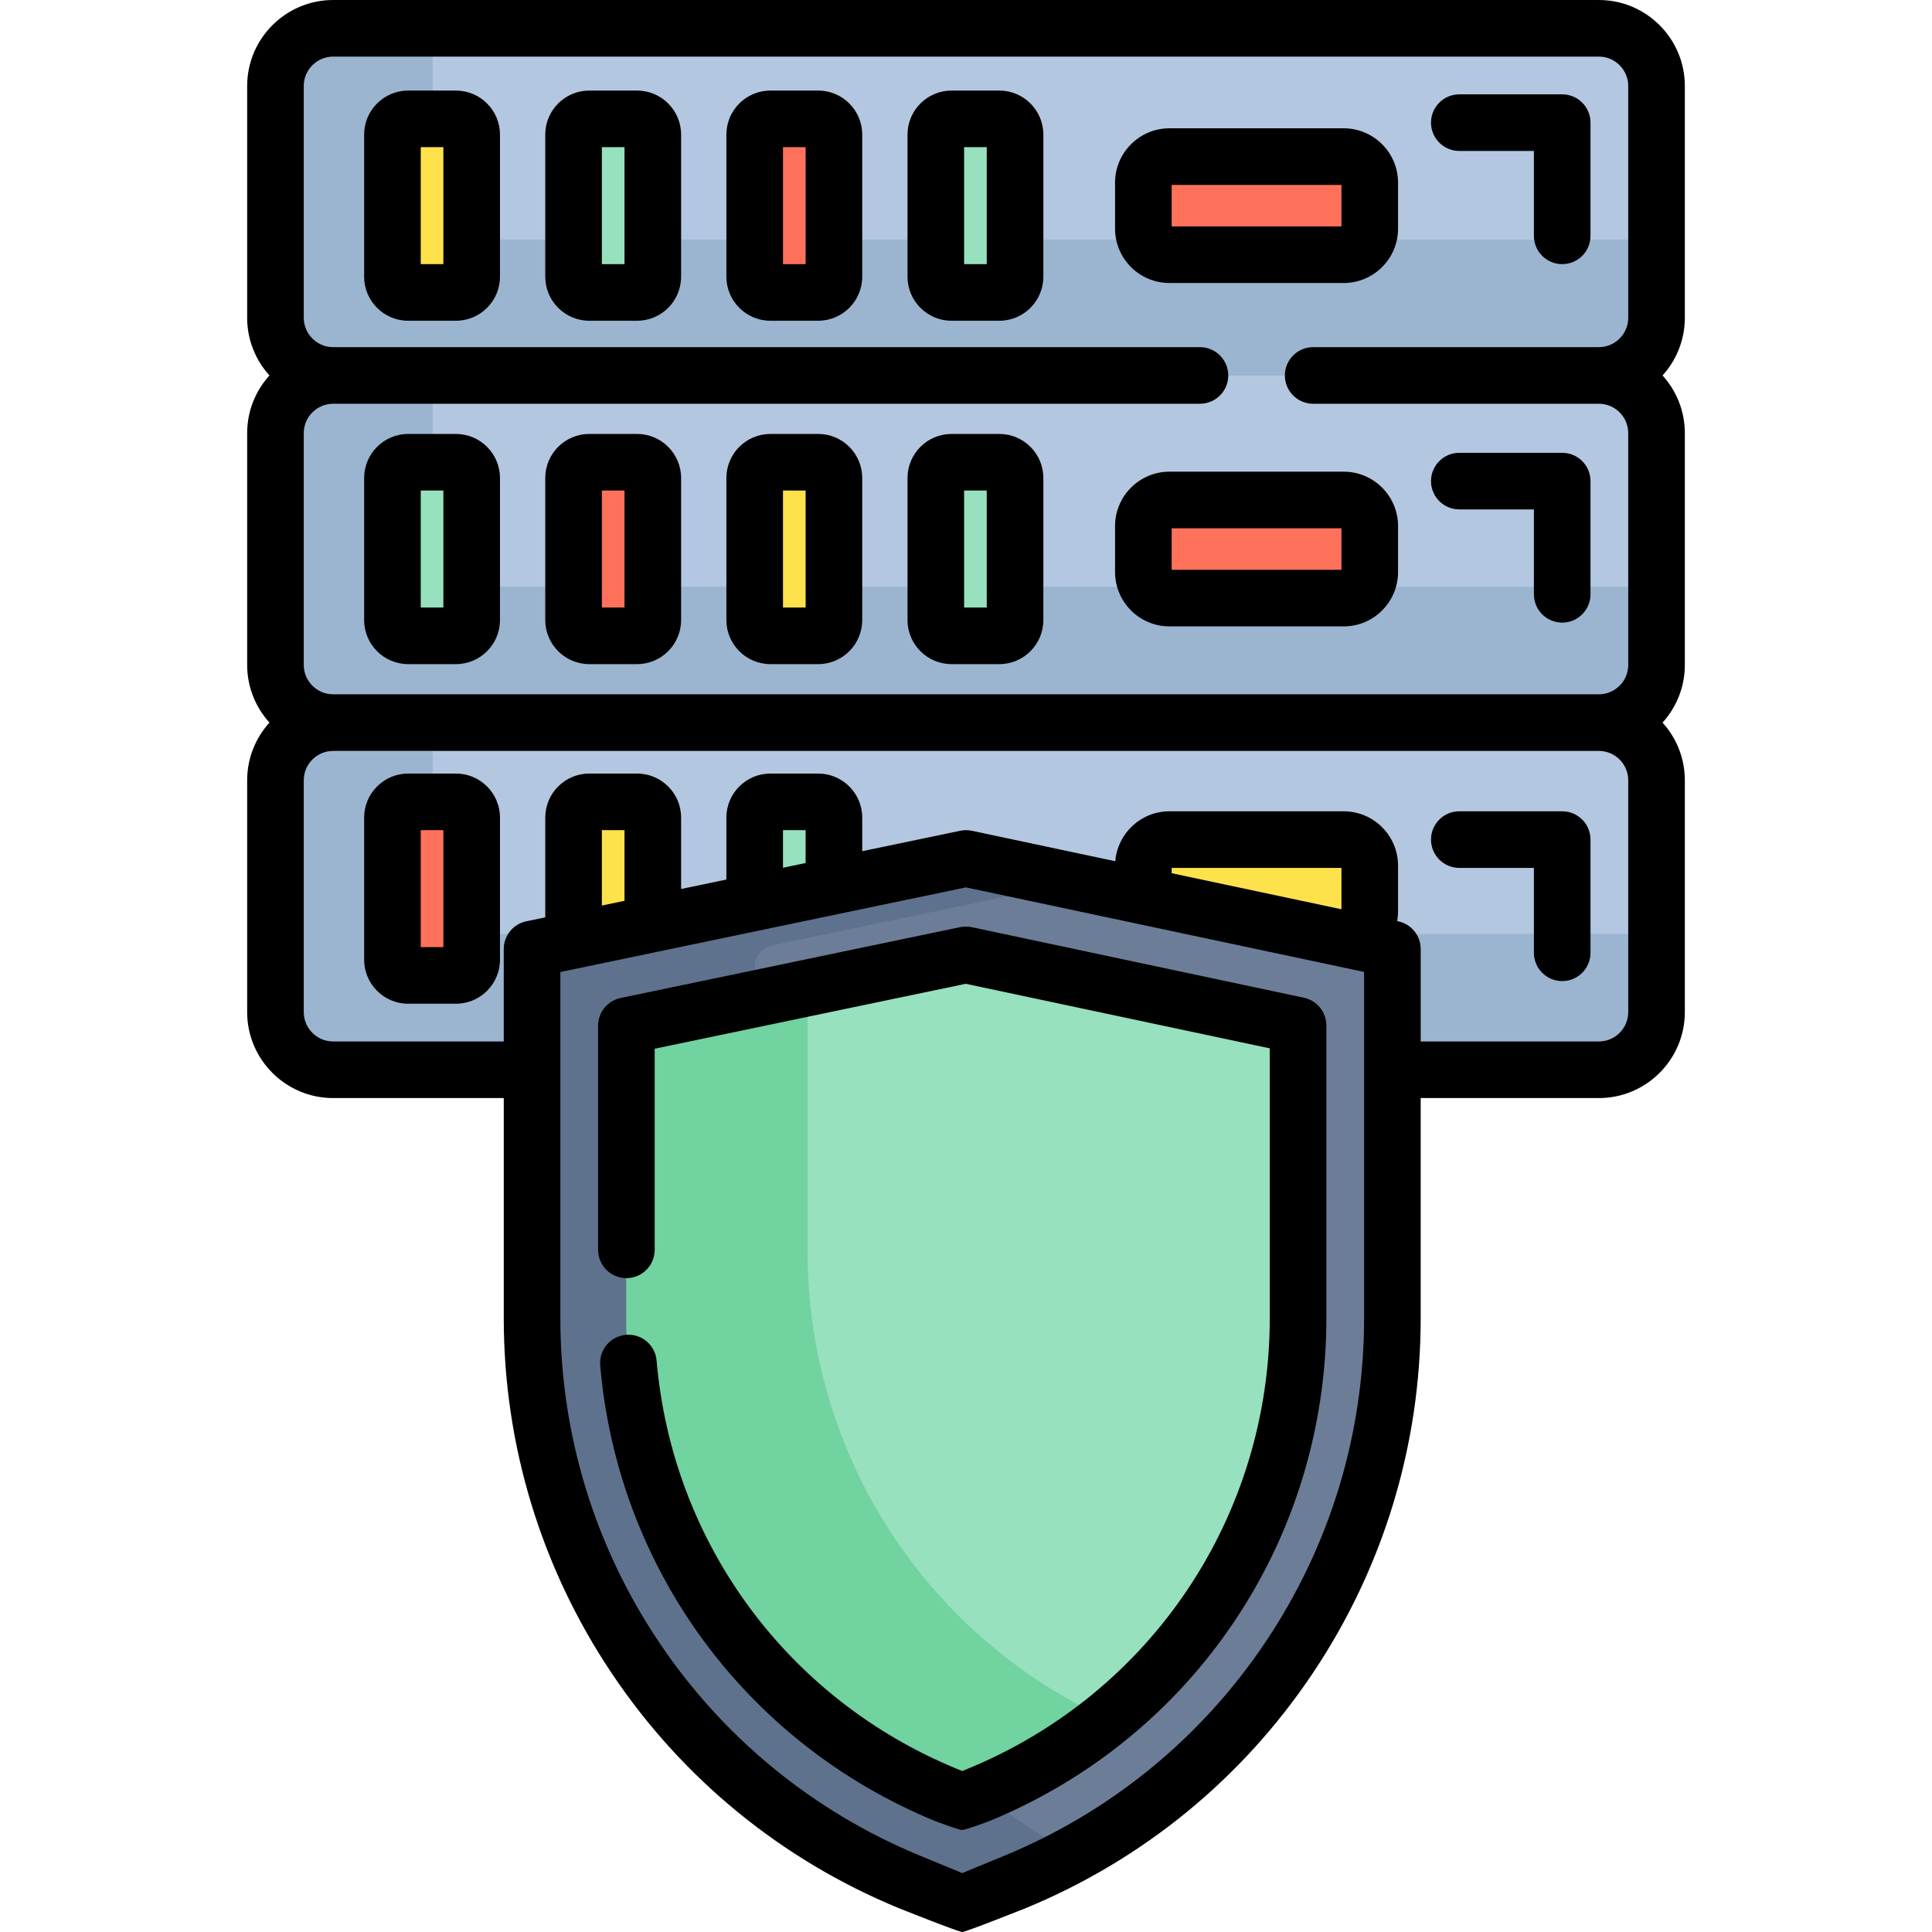 <svg xmlns="http://www.w3.org/2000/svg" xmlns:xlink="http://www.w3.org/1999/xlink" id="Layer_1" x="0px" y="0px" viewBox="0 0 512 512" style="enable-background:new 0 0 512 512;" xml:space="preserve" width="512" height="512"><g>	<g>		<g>			<g id="XMLID_15_">				<g>					<path style="fill:#B3C7E0;" d="M423.71,191.5H88.29c-8.44,0-15.29,6.85-15.29,15.29v61.42c0,8.44,6.85,15.29,15.29,15.29H141       h228h54.71c8.44,0,15.29-6.85,15.29-15.29v-61.42C439,198.35,432.15,191.5,423.71,191.5z"></path>					<path style="fill:#9BB5D1;" d="M410.664,247.5h-228h-52.71c-8.44,0-15.29-6.85-15.29-15.29V191.5H88.29       c-8.44,0-15.29,6.85-15.29,15.29v61.42c0,8.44,6.85,15.29,15.29,15.29H141h228h54.71c8.44,0,15.29-6.85,15.29-15.29V247.5       H410.664z"></path>					<g>						<path style="fill:#FEE24C;" d="M363,229.42v12.16c0,3.82-3.1,6.92-6.92,6.92h-1.2L303,237.48v-8.06c0-3.82,3.1-6.92,6.92-6.92        h46.16C359.9,222.5,363,225.6,363,229.42z"></path>					</g>					<g>						<g>							<path style="fill:#97E1BE;" d="M221,216.67v27.13l-21,4.39v-31.52c0-2.3,1.87-4.17,4.17-4.17h12.66         C219.13,212.5,221,214.37,221,216.67z"></path>						</g>						<g>							<path style="fill:#FEE24C;" d="M173,216.67v37.15l-21,4.38v-41.53c0-2.3,1.87-4.17,4.17-4.17h12.66         C171.13,212.5,173,214.37,173,216.67z"></path>						</g>					</g>					<g>						<path style="fill:#FE715A;" d="M125,216.67v37.66c0,2.3-1.87,4.17-4.17,4.17h-12.66c-2.3,0-4.17-1.87-4.17-4.17v-37.66        c0-2.3,1.87-4.17,4.17-4.17h12.66C123.13,212.5,125,214.37,125,216.67z"></path>					</g>					<path style="fill:#B3C7E0;" d="M423.71,99.5H88.29c-8.44,0-15.29,6.85-15.29,15.29v61.42c0,8.44,6.85,15.29,15.29,15.29h335.42       c8.44,0,15.29-6.85,15.29-15.29v-61.42C439,106.35,432.15,99.5,423.71,99.5z"></path>					<path style="fill:#9BB5D1;" d="M129.954,155.5c-8.44,0-15.29-6.85-15.29-15.29V99.5H88.29c-8.44,0-15.29,6.85-15.29,15.29       v61.42c0,8.44,6.85,15.29,15.29,15.29h335.42c8.44,0,15.29-6.85,15.29-15.29V155.5H129.954z"></path>					<g>						<path style="fill:#FE715A;" d="M363,139.42v12.16c0,3.82-3.1,6.92-6.92,6.92h-46.16c-3.82,0-6.92-3.1-6.92-6.92v-12.16        c0-3.82,3.1-6.92,6.92-6.92h46.16C359.9,132.5,363,135.6,363,139.42z"></path>					</g>					<g>						<path style="fill:#97E1BE;" d="M269,126.67v37.66c0,2.3-1.87,4.17-4.17,4.17h-12.66c-2.3,0-4.17-1.87-4.17-4.17v-37.66        c0-2.3,1.87-4.17,4.17-4.17h12.66C267.13,122.5,269,124.37,269,126.67z"></path>					</g>					<g>						<path style="fill:#FEE24C;" d="M221,126.67v37.66c0,2.3-1.87,4.17-4.17,4.17h-12.66c-2.3,0-4.17-1.87-4.17-4.17v-37.66        c0-2.3,1.87-4.17,4.17-4.17h12.66C219.13,122.5,221,124.37,221,126.67z"></path>					</g>					<g>						<path style="fill:#FE715A;" d="M173,126.67v37.66c0,2.3-1.87,4.17-4.17,4.17h-12.66c-2.3,0-4.17-1.87-4.17-4.17v-37.66        c0-2.3,1.87-4.17,4.17-4.17h12.66C171.13,122.5,173,124.37,173,126.67z"></path>					</g>					<g>						<path style="fill:#97E1BE;" d="M125,126.67v37.66c0,2.3-1.87,4.17-4.17,4.17h-12.66c-2.3,0-4.17-1.87-4.17-4.17v-37.66        c0-2.3,1.87-4.17,4.17-4.17h12.66C123.13,122.5,125,124.37,125,126.67z"></path>					</g>					<path style="fill:#B3C7E0;" d="M423.71,7.5H88.29C79.85,7.5,73,14.35,73,22.79v61.42c0,8.44,6.85,15.29,15.29,15.29h335.42       c8.44,0,15.29-6.85,15.29-15.29V22.79C439,14.35,432.15,7.5,423.71,7.5z"></path>					<path style="fill:#9BB5D1;" d="M129.954,63.5c-8.44,0-15.29-6.85-15.29-15.29V7.5H88.29C79.85,7.5,73,14.35,73,22.79v61.42       c0,8.44,6.85,15.29,15.29,15.29h335.42c8.44,0,15.29-6.85,15.29-15.29V63.5H129.954z"></path>					<g>						<path style="fill:#FE715A;" d="M363,48.42v12.16c0,3.82-3.1,6.92-6.92,6.92h-46.16c-3.82,0-6.92-3.1-6.92-6.92V48.42        c0-3.82,3.1-6.92,6.92-6.92h46.16C359.9,41.5,363,44.6,363,48.42z"></path>					</g>					<g>						<path style="fill:#97E1BE;" d="M269,35.67v37.66c0,2.3-1.87,4.17-4.17,4.17h-12.66c-2.3,0-4.17-1.87-4.17-4.17V35.67        c0-2.3,1.87-4.17,4.17-4.17h12.66C267.13,31.5,269,33.37,269,35.67z"></path>					</g>					<g>						<path style="fill:#FE715A;" d="M221,35.67v37.66c0,2.3-1.87,4.17-4.17,4.17h-12.66c-2.3,0-4.17-1.87-4.17-4.17V35.67        c0-2.3,1.87-4.17,4.17-4.17h12.66C219.13,31.5,221,33.37,221,35.67z"></path>					</g>					<g>						<path style="fill:#97E1BE;" d="M173,35.67v37.66c0,2.3-1.87,4.17-4.17,4.17h-12.66c-2.3,0-4.17-1.87-4.17-4.17V35.67        c0-2.3,1.87-4.17,4.17-4.17h12.66C171.13,31.5,173,33.37,173,35.67z"></path>					</g>					<g>						<path style="fill:#FEE24C;" d="M125,35.67v37.66c0,2.3-1.87,4.17-4.17,4.17h-12.66c-2.3,0-4.17-1.87-4.17-4.17V35.67        c0-2.3,1.87-4.17,4.17-4.17h12.66C123.13,31.5,125,33.37,125,35.67z"></path>					</g>				</g>			</g>			<path style="fill:#6C7D98;" d="M354.88,248.5L303,237.48l-45.794-9.724c-0.795-0.169-1.617-0.17-2.412-0.004L221,234.8l-21,4.39     l-27,5.63l-21,4.38l-6.342,1.326c-2.714,0.567-4.658,2.96-4.658,5.733V283.5v65.81c0,65.47,39.5,124.47,100.02,149.43     l9.523,3.924c2.855,1.176,6.059,1.176,8.914,0l9.523-3.924C329.5,473.78,369,414.78,369,349.31V283.5v-27.257     c0-2.765-1.934-5.154-4.639-5.729L354.88,248.5z"></path>			<path style="fill:#5E728E;" d="M200,349.31V283.5v-27.241c0-2.772,1.944-5.165,4.658-5.732L211,249.2l21-4.38l27-5.63l21-4.39     l5.236-1.092l-28.03-5.952c-0.795-0.169-1.617-0.17-2.412-0.004L221,234.8l-21,4.39l-27,5.63l-21,4.38l-6.342,1.326     c-2.714,0.567-4.658,2.96-4.658,5.732V283.5v65.81c0,65.47,39.5,124.47,100.02,149.43l9.523,3.924     c2.855,1.176,6.059,1.176,8.915,0l9.523-3.924c5.343-2.203,10.518-4.677,15.52-7.393C232.838,463.307,200,409,200,349.31z"></path>			<g>				<path style="fill:#97E1BE;" d="M339.36,270.764c2.705,0.575,4.64,2.963,4.64,5.729v72.817c0,55.56-33.19,105.14-84.55,126.32h0      c-2.851,1.172-6.049,1.172-8.9,0l0,0C199.19,454.45,166,404.87,166,349.31v-72.729c0-2.773,1.945-5.167,4.66-5.733      l84.093-17.546c0.796-0.166,1.618-0.165,2.413,0.004L339.36,270.764z"></path>			</g>			<path style="fill:#71D39F;" d="M214,331.482v-69.677l-43.34,9.043c-2.715,0.566-4.66,2.959-4.66,5.733v72.729     c0,55.56,33.19,105.14,84.55,126.32c2.851,1.172,6.049,1.172,8.9,0c12.448-5.133,23.817-11.948,33.917-20.099     C244.971,433.229,214,385.148,214,331.482z"></path>		</g>	</g>	<g>		<path d="M446.5,22.792C446.5,10.225,436.275,0,423.707,0H88.292C75.725,0,65.5,10.225,65.5,22.792v61.415    c0,5.879,2.238,11.246,5.907,15.292c-3.668,4.047-5.907,9.413-5.907,15.292v61.415c0,5.879,2.238,11.246,5.907,15.292    c-3.668,4.047-5.907,9.413-5.907,15.292v61.415C65.5,280.775,75.725,291,88.292,291H133.5v58.309    c0,33.614,9.883,66.146,28.582,94.08c18.698,27.934,45.007,49.471,76.084,62.284c0,0,15.862,6.328,16.834,6.328    s16.834-6.328,16.834-6.328c0,0,0,0,0,0c31.077-12.813,57.387-34.35,76.085-62.283c18.697-27.934,28.581-60.466,28.581-94.08V291    h47.207c12.568,0,22.793-10.225,22.793-22.792v-61.415c0-5.879-2.238-11.246-5.907-15.292c3.668-4.047,5.907-9.413,5.907-15.292    v-61.415c0-5.879-2.238-11.246-5.907-15.292c3.668-4.047,5.907-9.413,5.907-15.292V22.792z M80.5,22.792    c0-4.297,3.496-7.792,7.792-7.792h335.415c4.297,0,7.793,3.496,7.793,7.792v61.415c0,4.297-3.496,7.792-7.793,7.792H348    c-4.143,0-7.5,3.358-7.5,7.5s3.357,7.5,7.5,7.5h75.707c4.297,0,7.793,3.496,7.793,7.792v61.415c0,4.297-3.496,7.792-7.793,7.792    H88.292c-4.297,0-7.792-3.496-7.792-7.792v-61.415c0-4.297,3.496-7.792,7.792-7.792H318c4.143,0,7.5-3.358,7.5-7.5    S322.143,92,318,92H88.292c-4.297,0-7.792-3.496-7.792-7.792V22.792z M165.5,238.725l-6,1.252V220h6V238.725z M361.5,349.309    c0,30.633-9.007,60.28-26.047,85.736c-17.04,25.456-41.016,45.083-69.336,56.759L255,496.388l-11.117-4.583    c-28.321-11.676-52.297-31.304-69.337-56.76c-17.04-25.456-26.046-55.104-26.046-85.736v-91.712l107.486-22.432l105.514,22.41    c0.019,0.004,0,0,0,0V349.309z M213.5,228.708l-6,1.252V220h6V228.708z M355.5,240.965l-45-9.558V230h45V240.965z M431.5,268.208    c0,4.297-3.496,7.792-7.793,7.792H376.5v-24.5c0-3.542-2.478-6.601-5.941-7.336l-0.293-0.062c0.145-0.819,0.234-1.657,0.234-2.517    v-12.169c0-7.949-6.467-14.416-14.416-14.416h-46.168c-7.551,0-13.752,5.838-14.356,13.235l-38.001-8.071    c-1.019-0.216-2.071-0.218-3.091-0.005l-25.968,5.419v-8.907c0-6.435-5.235-11.67-11.67-11.67h-12.66    c-6.435,0-11.67,5.235-11.67,11.67v16.42l-12,2.504V216.67c0-6.435-5.235-11.67-11.67-11.67h-12.66    c-6.435,0-11.67,5.235-11.67,11.67v26.438l-5.032,1.05c-3.477,0.726-5.968,3.79-5.968,7.342V276H88.292    c-4.297,0-7.792-3.496-7.792-7.792v-61.415c0-4.297,3.496-7.792,7.792-7.792h335.415c4.297,0,7.793,3.496,7.793,7.792V268.208z"></path>		<path d="M386.732,40H406.5v22.5c0,4.142,3.357,7.5,7.5,7.5s7.5-3.358,7.5-7.5v-30c0-4.142-3.357-7.5-7.5-7.5h-27.268    c-4.143,0-7.5,3.358-7.5,7.5S382.59,40,386.732,40z"></path>		<path d="M386.732,135H406.5v22.5c0,4.142,3.357,7.5,7.5,7.5s7.5-3.358,7.5-7.5v-30c0-4.142-3.357-7.5-7.5-7.5h-27.268    c-4.143,0-7.5,3.358-7.5,7.5S382.59,135,386.732,135z"></path>		<path d="M414,215h-27.268c-4.143,0-7.5,3.358-7.5,7.5s3.357,7.5,7.5,7.5H406.5v22.5c0,4.142,3.357,7.5,7.5,7.5s7.5-3.358,7.5-7.5    v-30C421.5,218.358,418.143,215,414,215z"></path>		<path d="M345.559,264.412l-88.045-18.7c-1.019-0.216-2.071-0.219-3.091-0.005l-89.955,18.773c-3.477,0.726-5.968,3.79-5.968,7.342    v59.394c0,4.142,3.358,7.5,7.5,7.5s7.5-3.358,7.5-7.5v-53.297l82.441-17.205l80.559,17.11v71.486    c0,52.508-31.367,99.369-79.913,119.383L255,469.346l-1.588-0.654c-44.824-18.48-75.251-59.91-79.408-108.121    c-0.355-4.126-3.985-7.188-8.116-6.828c-4.127,0.355-7.184,3.99-6.828,8.116c4.641,53.824,38.604,100.073,88.635,120.7    c0,0,6.334,2.4,7.306,2.4s7.305-2.4,7.305-2.4c54.185-22.339,89.195-74.643,89.195-133.25v-77.561    C351.5,268.207,349.022,265.147,345.559,264.412z"></path>		<path d="M108.17,85h12.659c6.435,0,11.67-5.235,11.67-11.67V35.67c0-6.435-5.235-11.67-11.67-11.67H108.17    c-6.435,0-11.67,5.235-11.67,11.67V73.33C96.5,79.765,101.735,85,108.17,85z M111.5,39h6v31h-6V39z"></path>		<path d="M156.17,85h12.659c6.435,0,11.67-5.235,11.67-11.67V35.67c0-6.435-5.235-11.67-11.67-11.67H156.17    c-6.435,0-11.67,5.235-11.67,11.67V73.33C144.5,79.765,149.735,85,156.17,85z M159.5,39h6v31h-6V39z"></path>		<path d="M204.17,85h12.659c6.435,0,11.67-5.235,11.67-11.67V35.67c0-6.435-5.235-11.67-11.67-11.67H204.17    c-6.435,0-11.67,5.235-11.67,11.67V73.33C192.5,79.765,197.735,85,204.17,85z M207.5,39h6v31h-6V39z"></path>		<path d="M252.17,85h12.66c6.435,0,11.67-5.235,11.67-11.67V35.67c0-6.435-5.235-11.67-11.67-11.67h-12.66    c-6.435,0-11.67,5.235-11.67,11.67V73.33C240.5,79.765,245.735,85,252.17,85z M255.5,39h6v31h-6V39z"></path>		<path d="M309.916,75h46.168c7.949,0,14.416-6.467,14.416-14.416V48.416c0-7.949-6.467-14.416-14.416-14.416h-46.168    c-7.949,0-14.416,6.467-14.416,14.416v12.169C295.5,68.533,301.967,75,309.916,75z M310.5,49h45v11h-45V49z"></path>		<path d="M120.83,115H108.17c-6.435,0-11.67,5.235-11.67,11.67v37.659c0,6.435,5.235,11.67,11.67,11.67h12.659    c6.435,0,11.67-5.235,11.67-11.67V126.67C132.5,120.235,127.265,115,120.83,115z M117.5,161h-6v-31h6V161z"></path>		<path d="M168.83,115H156.17c-6.435,0-11.67,5.235-11.67,11.67v37.659c0,6.435,5.235,11.67,11.67,11.67h12.659    c6.435,0,11.67-5.235,11.67-11.67V126.67C180.5,120.235,175.265,115,168.83,115z M165.5,161h-6v-31h6V161z"></path>		<path d="M216.83,115H204.17c-6.435,0-11.67,5.235-11.67,11.67v37.659c0,6.435,5.235,11.67,11.67,11.67h12.659    c6.435,0,11.67-5.235,11.67-11.67V126.67C228.5,120.235,223.265,115,216.83,115z M213.5,161h-6v-31h6V161z"></path>		<path d="M264.83,115h-12.66c-6.435,0-11.67,5.235-11.67,11.67v37.659c0,6.435,5.235,11.67,11.67,11.67h12.66    c6.435,0,11.67-5.235,11.67-11.67V126.67C276.5,120.235,271.265,115,264.83,115z M261.5,161h-6v-31h6V161z"></path>		<path d="M120.83,205H108.17c-6.435,0-11.67,5.235-11.67,11.67v37.659c0,6.435,5.235,11.67,11.67,11.67h12.659    c6.435,0,11.67-5.235,11.67-11.67V216.67C132.5,210.235,127.265,205,120.83,205z M117.5,251h-6v-31h6V251z"></path>		<path d="M295.5,139.416v12.169c0,7.949,6.467,14.416,14.416,14.416h46.168c7.949,0,14.416-6.467,14.416-14.416v-12.169    c0-7.949-6.467-14.416-14.416-14.416h-46.168C301.967,125,295.5,131.467,295.5,139.416z M310.5,140h45v11h-45V140z"></path>	</g></g></svg>